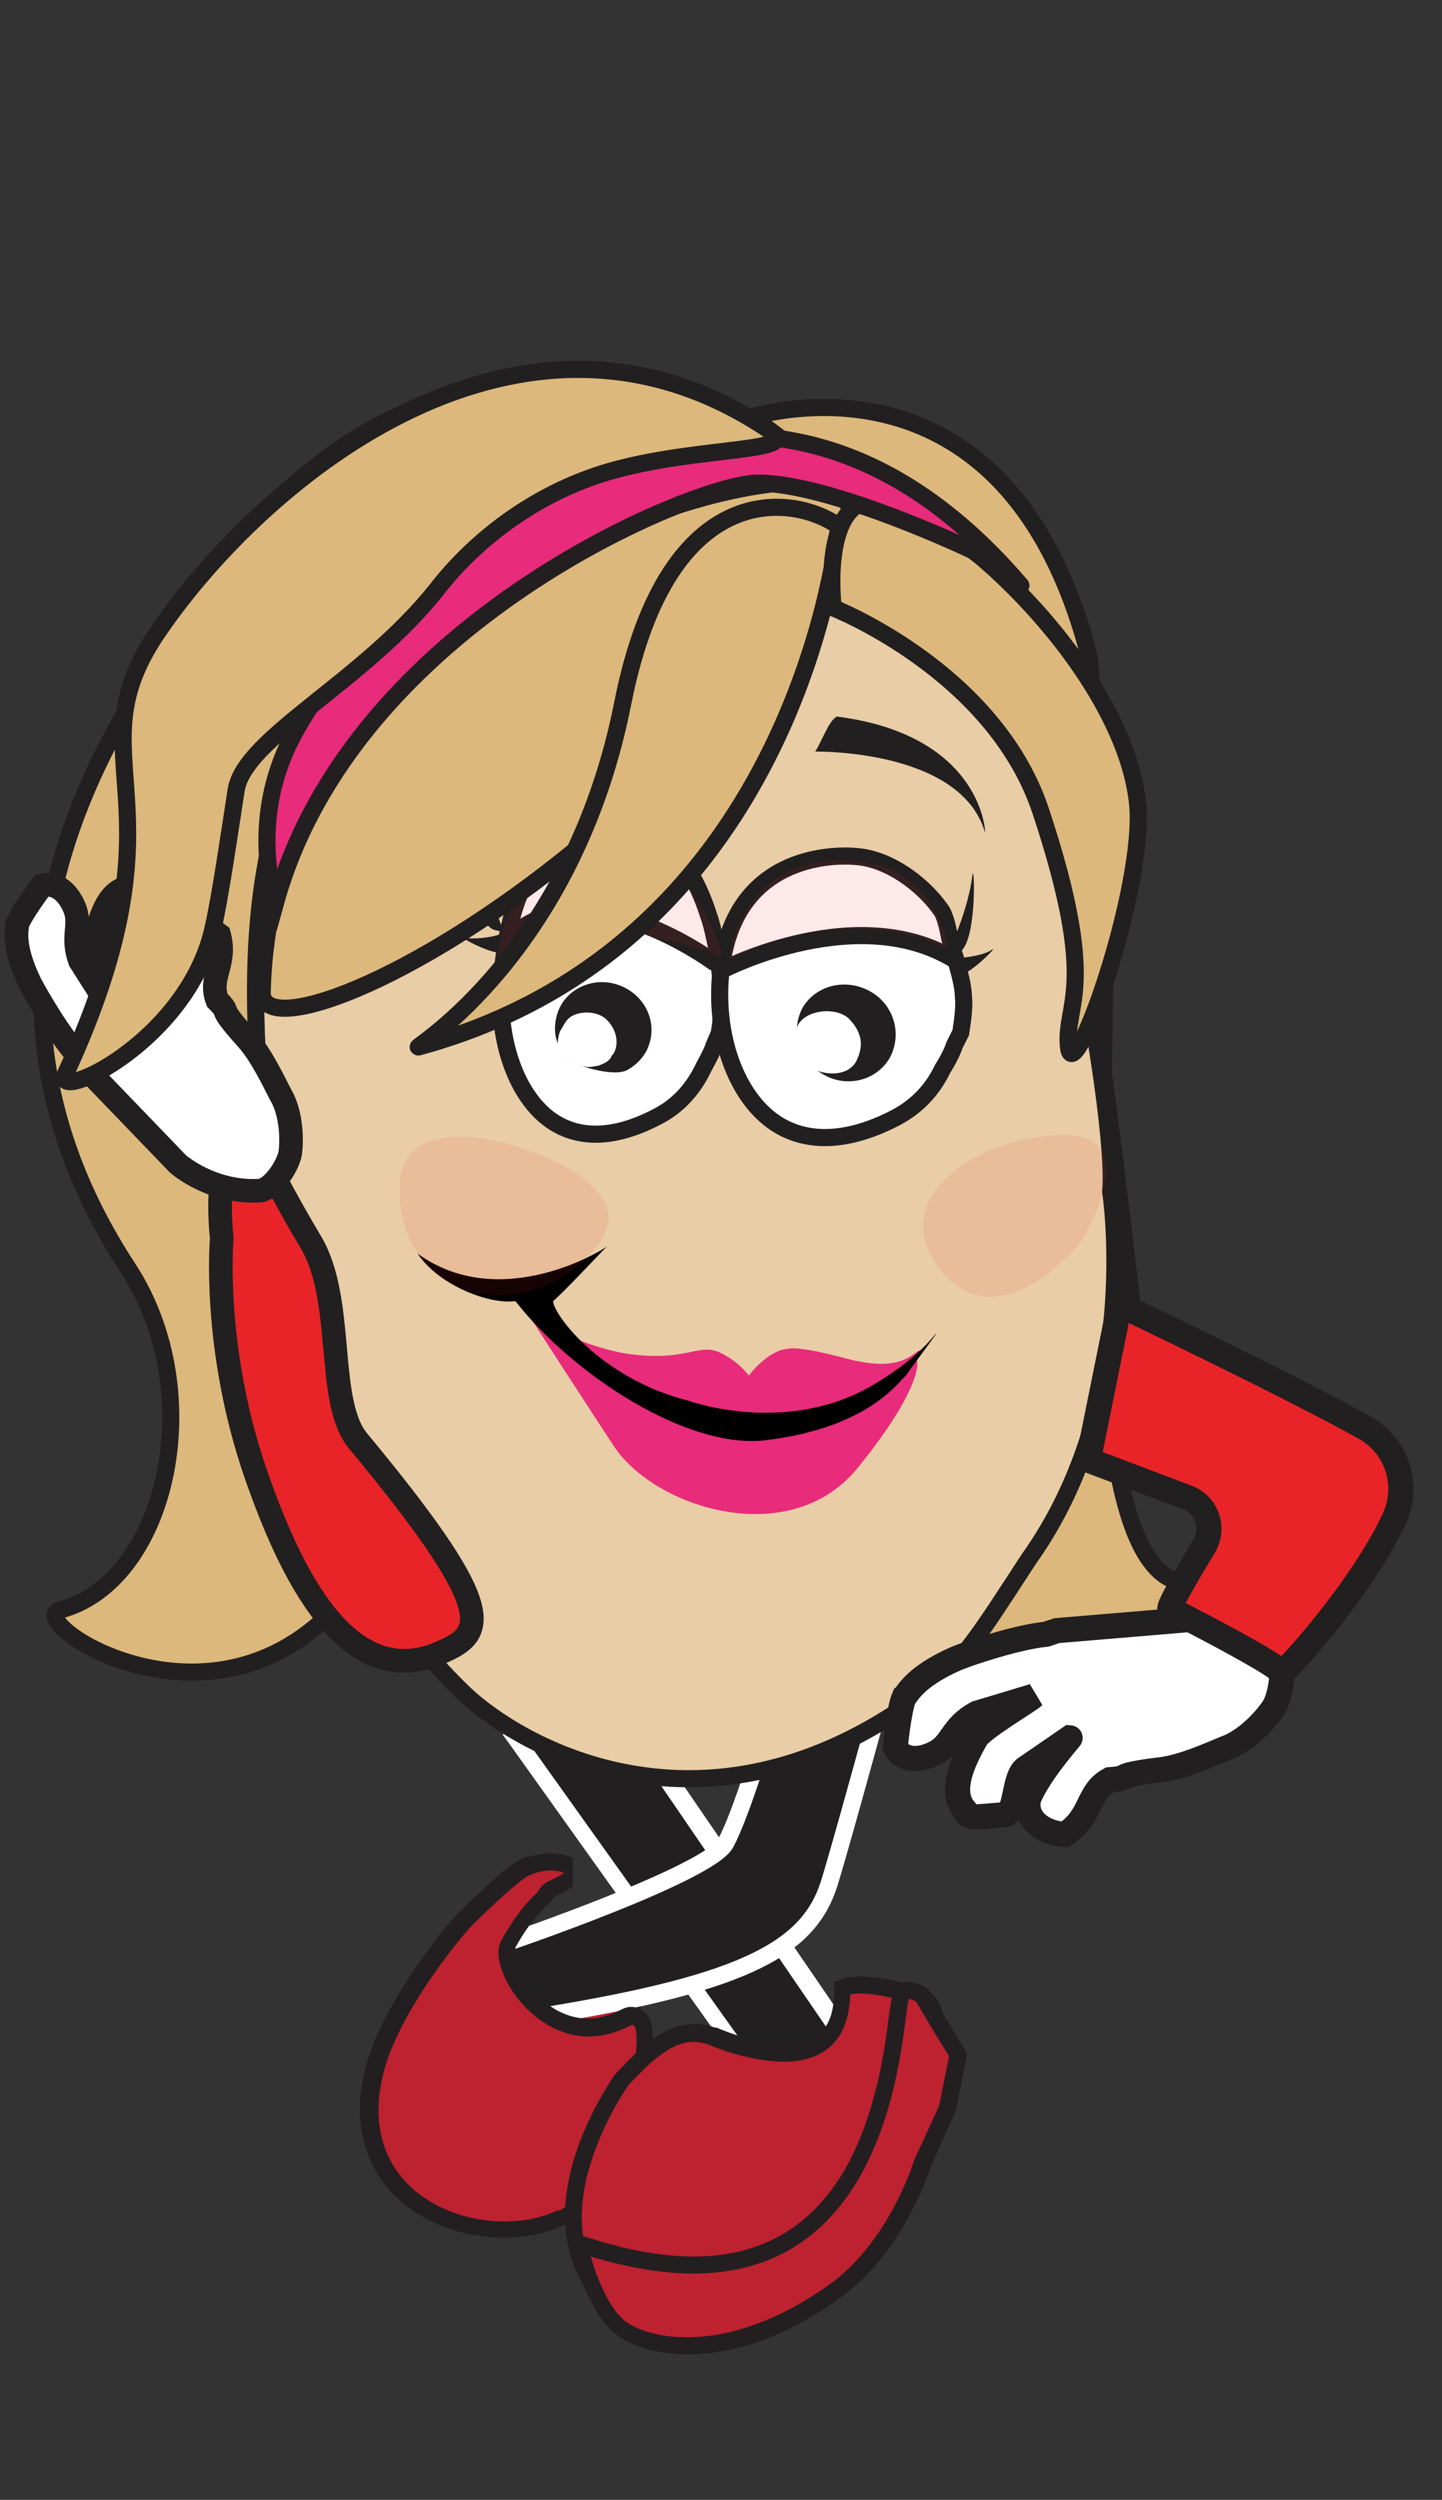 <?xml version="1.0" encoding="utf-8"?>
<!-- Generator: Adobe Illustrator 19.0.0, SVG Export Plug-In . SVG Version: 6.00 Build 0)  -->
<svg version="1.1" id="Layer_1" xmlns="http://www.w3.org/2000/svg" xmlns:xlink="http://www.w3.org/1999/xlink" x="0px" y="0px"
	 viewBox="0 0 160.6 278.4" style="enable-background:new 0 0 160.6 278.4;" xml:space="preserve">
<rect x="0" y="0" width="160.6" height="278.4" fill="#333333" stroke="none"/>
<style type="text/css">
	.st0{fill:#DDB87C;stroke:#211F1F;stroke-width:1.907;}
	.st1{fill:#F8F1E4;stroke:#211F1F;stroke-width:1.907;}
	.st2{fill:#BE212F;}
	.st3{fill:#211F1F;}
	.st4{fill:#E43139;}
	.st5{fill:#FFFFFF;}
	.st6{fill:#211F1F;stroke:#FFFFFF;stroke-width:1.907;}
	.st7{fill:#231F20;}
	.st8{fill:#E9CDA6;stroke:#211F1F;stroke-width:1.907;}
	.st9{fill:#FFFFFF;stroke:#211F1F;stroke-width:1.907;}
	.st10{fill:#E82B7B;}
	.st11{fill:none;stroke:#211F1F;stroke-width:1.907;stroke-miterlimit:1;}
	.st12{opacity:0.1;fill:#E82429;}
	.st13{fill:#E82B7B;stroke:#231F20;stroke-width:1.907;}
	.st14{fill:#E82429;stroke:#211F1F;stroke-width:2.629;}
	.st15{fill:#FFFFFF;stroke:#211F1F;stroke-width:2.629;}
	.st16{fill:#FFFFFF;stroke:#211F1F;stroke-width:2.802;}
	.st17{fill:#E82429;stroke:#211F1F;stroke-width:2.802;}
</style>
<path id="XMLID_1929_" class="st0" d="M123.1,136.6c0,0-1.7,36,7.7,39.4c6.3,2.3,8.3-0.7,8.3-0.7s-11.5,17.3-20.3,13.4
	c-7.4-3.2-17.5-11.4-14.2-12.7C106.7,175.2,121.1,137.4,123.1,136.6z"/>
<path id="XMLID_1928_" class="st1" d="M113.7,159c0-2.1-5.8,5.8-6,7.4"/>
<path id="XMLID_1927_" class="st0" d="M82.4,46.8c0,0,28.2-10.2,38.3,24.1c5.4,18.3-18.7-9.2-20.5-9.2
	C98.4,61.7,80.6,47.5,82.4,46.8z"/>
<path id="XMLID_1926_" class="st1" d="M92.6,56.5c0,0,22,2.3,29.2,55c3.7,26.8,4.1,33.9,6.3,49.4c0,0-6.6,20.3-5-54.4
	c0.5-25.1-27.1-38.1-28.4-44.2C93.4,56.3,91.8,57.8,92.6,56.5z"/>
<path id="XMLID_1925_" class="st0" d="M40.1,175.7c-14.4,20.6-37.9,4.8-33.4,3.6c11.8-3.1,16.7-24,7.6-38
	c-22.9-34.9,1.7-64.8,6-71.9C45.8,27,84.2,46.8,84.2,46.8S95.5,54.7,95,57.6c-0.5,2.9-2.4,8.3-11,3.9c-34.9-17.6-49.3,29.9-55,59.8
	C26.5,134.3,40.3,175.4,40.1,175.7z"/>
<g id="XMLID_1919_">
	<path id="XMLID_129_" class="st2" d="M64.4,231c-2.3,0-4.9-2.3-6-3.9l-0.2-0.3l0.7-3.8l13.3-3.9l-0.8,1.9c-0.1,0.3-3,7-4.9,9.2
		C66,230.7,65.3,231,64.4,231z"/>
	<path id="XMLID_126_" class="st3" d="M70.5,220.5c0,0-2.9,6.8-4.7,8.9c-0.4,0.4-0.9,0.6-1.4,0.6c-1.8,0-4.2-1.9-5.2-3.5l0.5-2.9
		L70.5,220.5 M73.9,217.6l-3.9,1.1l-10.8,3.2l-1.1,0.3l-0.2,1.2l-0.5,2.9l-0.1,0.7l0.4,0.6c1.3,2.1,4.3,4.4,6.8,4.4
		c1.1,0,2.1-0.4,2.8-1.3c2-2.3,4.7-8.7,5.1-9.4L73.9,217.6L73.9,217.6z"/>
</g>
<g id="XMLID_1873_">
	<path id="XMLID_1918_" class="st4" d="M55,89.1c0,3.3-2.3,5.9-5.1,5.9c-2.8,0-5-2.6-5-5.9c0-3.3,2.3-5.9,5-5.9
		C52.8,83.2,55,85.8,55,89.1z"/>
	<g id="XMLID_1912_">
		<polygon id="XMLID_124_" class="st3" points="57.1,193.3 64,183.1 94.9,228.2 88.1,236.7 		"/>
		<path id="XMLID_121_" class="st5" d="M64,184.8l29.7,43.4l-5.5,7l-29.9-41.9L64,184.8 M64,181.4l-1.6,2.3l-5.7,8.4l-0.7,1.1
			l0.8,1.1l29.9,41.9l1.5,2.1l1.6-2l5.5-7l0.9-1.1l-0.8-1.2l-29.7-43.4L64,181.4L64,181.4z"/>
	</g>
	<path id="XMLID_1911_" class="st6" d="M56.6,216.3c0,0,22.3-7.6,24.2-11c1.8-3.3,4.5-12.5,4.5-12.5l12-0.6c0,0-4,14.6-5,17.7
		c-2.4,7.4-10,11.2-33.6,14.9C53.4,225.6,56.6,216.3,56.6,216.3z"/>
	<g id="XMLID_1904_">
		<g id="XMLID_1905_">
			<path id="XMLID_119_" class="st2" d="M56.1,248.3c-5.1,0-9.9-2.2-12.5-5.7c-1.8-2.3-3.5-6.3-1.8-12.4c2-7.3,9.3-15.9,10.2-16.7
				c0.5-0.5,5.5-5.5,6.8-5.7c0.1,0,0.3-0.1,0.5-0.1c0.6-0.1,1.3-0.3,2.1-0.3c0.7,0,1.4,0.2,1.9,0.5l0,1.6c-0.6,0.4-1.1,0.6-1.5,0.8
				c-0.6,0.3-0.8,0.4-1.2,1.1l-0.2,0.2c-2.3,2-3.8,5-3.8,5.1c-0.4,0.7-0.2,2.2,0.9,4.1c1.5,2.5,4.3,5.1,8.1,5.1
				c1.4,0,2.8-0.4,4.1-1.1c0.2-0.1,0.4-0.2,0.6-0.2c0.5,0,0.9,0.3,1.1,0.7c1.2,2.1-1.1,12.8-3.6,16.8c-1.2,1.9-4.6,4.8-5.7,5
				C60.4,247.8,58.3,248.3,56.1,248.3z"/>
			<path id="XMLID_116_" class="st7" d="M61.4,208.3c0.5,0,1,0.1,1.4,0.3c-1.7,1.1-2.1,0.7-3,2.2c-2.4,2.2-4,5.4-4,5.4
				c-1.5,2.7,3.1,10.6,9.8,10.6c1.4,0,3-0.4,4.6-1.2c0.1,0,0.1-0.1,0.2-0.1c1.5,0-0.6,11.6-3.2,16.1c-1.3,2.2-4.7,4.6-5,4.6
				c0,0,0,0,0-0.1c-1.8,0.9-3.9,1.3-6,1.3c-7.8,0-16.5-5.5-13.4-16.9c1.9-6.9,9-15.4,9.9-16.2c1.5-1.5,5.6-5.4,6.4-5.5
				C59.5,208.6,60.5,208.3,61.4,208.3 M61.4,206.4c-0.9,0-1.7,0.2-2.3,0.3c-0.2,0-0.3,0.1-0.4,0.1c-1.4,0.2-4.7,3.4-7.4,6
				c-1.5,1.4-8.5,10-10.5,17.1c-1.8,6.5,0.1,10.8,2,13.3c2.8,3.7,7.9,6,13.3,6c2.3,0,4.6-0.4,6.5-1.3c1.7-0.6,5.1-3.7,6.1-5.4
				c2.3-3.7,5.1-15,3.6-17.8c-0.4-0.7-1.1-1.2-2-1.2c0,0,0,0,0,0c-0.4,0-0.7,0.1-1.1,0.3c-1.2,0.6-2.5,1-3.7,1
				c-3.3,0-5.9-2.4-7.2-4.6c-1-1.7-1-3-0.9-3.2l0-0.1c0,0,1.5-2.9,3.6-4.8l0.4-0.4c0.3-0.4,0.3-0.4,0.8-0.7c0.4-0.2,0.9-0.4,1.6-0.9
				l0-3.2C63.1,206.6,62.3,206.4,61.4,206.4L61.4,206.4z"/>
		</g>
	</g>
	<g id="XMLID_1897_">
		<g id="XMLID_1898_">
			<path id="XMLID_114_" class="st2" d="M77.5,259.3c-4.2,0-7.6-1.6-9.2-2.4l-0.1-0.1l-0.1-0.1c-10-9.1,1.1-25,1.2-25.2l0-0.1l0,0
				c2.9-3.1,5.3-5.1,7.9-5.1c0.7,0,1.3,0.1,2,0.4c0.1,0,4.2,1.9,8.1,1.9c4.2,0,6.3-2.1,6.4-6.5l0-0.6l0.6-0.2
				c0.3-0.1,0.7-0.2,1.3-0.2c1.9,0,5,0.6,7.4,1.8c1.5,0.8,1.6,3.6,0.4,7c0,0.1-0.1,0.3-0.3,0.7c-2.8,5.3-4.8,9.3-6,11.9
				C92.1,253.7,85.4,259.3,77.5,259.3C77.5,259.3,77.5,259.3,77.5,259.3z"/>
			<path id="XMLID_111_" class="st7" d="M95.7,222c1.6,0,4.6,0.5,6.9,1.7c0.8,0.4,1.1,2.7,0,5.9c0,0.1-4.1,7.8-6.3,12.5
				c-6,13.1-13.2,16.3-18.8,16.3c-4,0-7.2-1.6-8.8-2.3c-9.5-8.7,1.3-23.9,1.3-23.9c2.9-3.1,5-4.8,7.2-4.8c0.6,0,1.1,0.1,1.7,0.3
				c0,0,4.3,1.9,8.4,1.9c3.7,0,7.2-1.6,7.4-7.5C94.9,222.1,95.2,222,95.7,222 M95.7,220.1C95.7,220.1,95.7,220.1,95.7,220.1
				c-0.7,0-1.2,0.1-1.6,0.2l-1.2,0.4l0,1.3c-0.1,3.9-1.8,5.6-5.5,5.6c-3.7,0-7.6-1.8-7.6-1.8l-0.1,0l-0.1,0
				c-0.8-0.3-1.6-0.4-2.3-0.4c-3,0-5.5,2.1-8.6,5.4l-0.1,0.1l-0.1,0.1c-0.1,0.2-2.9,4.1-4.5,9.2c-2.2,7.2-1,13.1,3.4,17.2l0.2,0.2
				l0.3,0.1c1.7,0.8,5.2,2.5,9.6,2.5c8.3,0,15.2-5.8,20.5-17.4c1.2-2.6,3.2-6.6,6-11.9c0.2-0.4,0.3-0.7,0.3-0.7l0-0.1l0-0.1
				c1.4-3.9,1-7.2-0.9-8.2C101,220.7,97.7,220.1,95.7,220.1L95.7,220.1L95.7,220.1z"/>
		</g>
	</g>
	<g id="XMLID_1874_">
		<g id="XMLID_1887_">
			<g id="XMLID_1888_">
				<path id="XMLID_1894_" class="st8" d="M109.3,76.8c-1.1-1.6-5.4-7.1-13.4-13.1c-8-6-23.3-7.1-23.3-7.1c-10-0.5-27.3,6-33.9,16.8
					C26.5,93.5,27,108.6,31,141.7c2.1,17.2,7,33.7,20.7,46.9c6.1,5.8,25.5,17,48.3,2c0,0,3.2-2.3,3.2-2.3c4.4-3.8,5.6-5.8,11.4-14.7
					c12.7-17.8,9.1-40.9,9.1-40.9c0.4-4.4-1.3-16.8-4.3-31.2l-2.3-9.7C117.1,91.8,115.6,86,109.3,76.8z M109.7,82.3"/>
				<path id="XMLID_1893_" class="st5" d="M87.9,114.4c0,1.7,1.4,3.1,3.1,3.2c0.8-1.9,1.2-4,1.3-6.2c-0.4-0.1-0.8-0.2-1.2-0.2
					C89.4,111.2,87.9,112.6,87.9,114.4z"/>
				<path id="XMLID_1892_" class="st9" d="M80.1,115.1c0.5-3,0.2-3.7,0.3-3.7c0-1.8-0.4-5.3-0.8-6.9c-0.2-0.9-0.4-1.8-0.7-2.6
					c-1.7-5.4-4.8-9.1-8.1-9.3c-9.6-0.6-13.7,3.8-14.9,16c-0.7,6.9,1.5,13.4,5.5,16.2c3.2,2.2,7.3,2,12.1-0.6
					c2.2-1.2,3.8-3.1,4.8-5.2c0.3-0.6,1-1.8,1.2-2.5L80.1,115.1z"/>
				<path id="XMLID_1891_" class="st9" d="M107,115c0.5-3.1,0.3-3.8,0.3-3.9c0-1.9-1.1-4.8-1.5-6.5c-0.2-1-0.5-2.7-1.1-3.4
					c-2-2.8-5.7-5.5-9.2-5.8c-2.9-0.3-13.8-0.1-15.2,12.7c-0.8,7.2,1.7,14.1,6.1,17c3.5,2.3,8.1,2.1,13.3-0.6
					c2.5-1.3,4.2-3.2,5.3-5.5c0.4-0.6,1.1-1.9,1.3-2.6L107,115z"/>
				<path id="XMLID_1890_" class="st3" d="M57,88.4c0,0,8.2-7.8,14-2C71.4,86.9,67.1,77.1,57,88.4z"/>
				<path id="XMLID_1889_" class="st3" d="M93.2,79.8c-0.9,0.5-1.5,2.4-2.4,3.9c0,0,16.2-0.3,18.9,9
					C109.8,93.2,109.7,81.9,93.2,79.8z"/>
			</g>
		</g>
		<g id="XMLID_1884_">
			<path id="XMLID_1886_" class="st3" d="M69.8,119.2c-1.3,0.6-3.9-0.1-5.4-0.6c-1.6-0.5-1.6-0.8-2.2-2.2c-0.5-1.1-0.5-2.4-0.1-3.6
				c0.9-2.7,4-4.1,6.8-3.1c2.8,1,4.3,3.9,3.4,6.6C71.9,117.6,70.9,118.6,69.8,119.2z"/>
			<path id="XMLID_1885_" class="st5" d="M67.5,118.3c-0.4,0.2-0.8,0.4-1,0.4c-0.6,0.1-1.1,0.3-2.5-0.2c-1-0.4-1.1-0.6-1.7-1.3
				c-0.3-0.4-0.2-1.8,0.1-2.4c0.4-0.6,0.6-1.3,1.4-1.7c1-0.5,2.7-0.5,3.7,0.4c1.6,1.5,1.3,3.5,0.6,4.1
				C68.1,117.8,67.8,118.1,67.5,118.3z"/>
		</g>
		<g id="XMLID_1875_">
			<path id="XMLID_1877_" class="st3" d="M91.6,119.6c-2.7-1.5-3.6-4.8-2.2-7.4c1.5-2.5,4.8-3.3,7.5-1.8c2.7,1.5,3.6,4.8,2.2,7.4
				C97.6,120.4,94.2,121.2,91.6,119.6z"/>
			<path id="XMLID_1876_" class="st5" d="M90.2,118.9c-1.7-1-2.2-3.1-1.3-4.8c1-1.7,4.3-2,5.7-0.6c1.5,1.6,1.6,3.1,0.7,4.8
				C94.3,119.9,91.9,119.8,90.2,118.9z"/>
		</g>
	</g>
</g>
<path id="XMLID_1629_" class="st3" d="M106.1,104.9c0,0,1.7-3.6,2.2-7.4c0.2-1.9,0.6,7.5-1.5,8.6c-2.1,1,2.6,0.5,3.6-0.3
	c1-0.7-2.2,2.6-3.5,2.8C105.7,108.9,106.1,104.9,106.1,104.9z"/>
<path id="XMLID_1871_" class="st3" d="M55.5,102.2c0,0-2.7-2.9-4.2-6.4c-0.8-1.8,1.6,7.4,3.9,7.8c2.3,0.4-2.3,1.2-3.5,0.8
	c-1.2-0.4,2.9,1.9,4.2,1.7C57.1,105.9,55.5,102.2,55.5,102.2z"/>
<path id="XMLID_1870_" class="st10" d="M71,150.9c6.1,0.6,7-1.6,9.7,0c1.8,1,2.7,2.3,2.7,2.3l0.4-0.5c0.8-0.9,1.7-1.7,2.8-2.2l0,0
	c0.7-0.3,1.6-0.4,2.4-0.3c1,0.1,2.6,0.4,4.9,1c4.3,1.2,6.5,0.7,8-0.5c1.6-1.2-1,1.6-1,1.6s-17.1,15.2-38.2-3.9
	C62.8,148.6,67.2,150.6,71,150.9z"/>
<path id="XMLID_1869_" class="st10" d="M59.3,147.1c0,0,6.2,9.6,9.1,14c4.6,6.9,19.6,11.6,27.1,2.4c7.5-9.2,7-12.6,6.3-12.2
	c-0.3,0.2-9,7-10.9,7.6c-5.5,1.8-8.7,2.2-14.6-0.4C70.6,156,60.9,145.8,59.3,147.1z"/>
<path id="XMLID_1868_" class="st11" d="M79.7,107.3c0,0-14.8-11.1-23.2-2.6"/>
<path id="XMLID_1867_" class="st12" d="M80.5,106.5c0,0-21.4-7.7-24.7,1.4c-0.8,2.2-1.1-9.6,7.3-12.4C73.5,92,78.4,99.6,80.5,106.5z
	"/>
<g id="XMLID_1861_">
	<path id="XMLID_109_" class="st2" d="M76.5,261.3c-3.8,0-6.4-1.1-7.6-2.2c-2.6-2.3-3.9-7.4-4-7.6l-0.4-1.7l1.6,0.5
		c4,1.2,7.8,1.9,11.1,1.9c0,0,0,0,0,0c19.2,0,21.8-20.8,22.7-27.6c0.3-2.2,0.4-3,1.4-3h0.2l0.2,0.1c0.1,0.1,0.2,0.1,0.3,0.1
		c0.6,0.1,0.8,0.4,1.3,1.3c0.5,0.8,1.3,2.3,3.2,5.3l0.2,0.3l-1.2,6l-2.8,6.1c-0.3,0.9-3.1,9.5-9.7,14.3
		C85.9,260.2,80.1,261.3,76.5,261.3L76.5,261.3z"/>
	<path id="XMLID_106_" class="st7" d="M101.3,222.6C101.3,222.6,101.3,222.6,101.3,222.6c1.3,0.7-0.4-1.3,4.4,6.4l-1.1,5.5l-2.8,6.1
		c0,0-2.7,9-9.4,13.8c-6.3,4.5-11.8,5.9-15.9,5.9c-3.4,0-5.9-1-7-1.9c-2.4-2.1-3.7-7.1-3.7-7.1c4.3,1.3,8.1,1.9,11.4,1.9
		C101.1,253.2,100.4,222.6,101.3,222.6 M101.3,220.7c-1.8,0-2,1.6-2.3,3.8c-0.4,3.3-1.3,10.2-4.4,16.2c-3.7,7-9.5,10.6-17.3,10.6
		c-3.3,0-6.9-0.6-10.8-1.8l-3.3-1l0.9,3.3c0.1,0.6,1.5,5.6,4.3,8c1.7,1.5,4.8,2.4,8.2,2.4c3.8,0,9.8-1.1,17-6.3
		c6.8-4.9,9.7-13.5,10.1-14.7l2.7-6l0.1-0.2l0-0.2l1.1-5.5l0.1-0.7l-0.4-0.6c-1.8-3-2.7-4.4-3.1-5.2c-0.6-1-0.9-1.6-1.9-1.8
		c0,0,0,0-0.1,0l-0.4-0.2L101.3,220.7L101.3,220.7z"/>
</g>
<path id="XMLID_1860_" class="st0" d="M64.3,94.5C78,83.2,94.7,62.3,94.7,62.3s3.9-9.9-8.8-8.4C67.4,56.1,30.1,74,29.2,110.5
	C29.1,115.6,45.9,109.6,64.3,94.5z"/>
<path id="XMLID_1859_" class="st0" d="M93.4,58.6c0,0-4.1,46.4-46.8,58c-0.7,0.2,17.3-10.4,22.8-38.5C74.5,52.7,88.7,55.2,93.4,58.6
	z"/>
<path id="XMLID_1858_" class="st0" d="M92.8,67.7c0,0-1.7-13.6,6.1-11.9c7.9,1.7,26.3,19.1,27.8,33.7c0.9,9.3-7.2,32.2-7.7,27.1
	c-0.5-4.9,3.5-6.4-3.1-26.3C110.7,74.7,92.8,67.7,92.8,67.7z"/>
<path id="XMLID_1856_" class="st11" d="M80.5,108c0,0,15.4-8,26.3-0.8"/>
<path id="XMLID_1853_" class="st13" d="M30.7,100.5c0,0-2.7-7.7,0.9-16.4c6-14.7,47.2-59.7,82.1-18.9c0.3,0.3-5.4-3.9-5.4-3.9
	s-15.7-7.5-23.9-7.5C77.6,53.8,39.3,69.4,30.7,100.5z"/>
<path id="XMLID_1852_" class="st14" d="M39.9,160.5c-3.7-4.4-1.4-15.7-5.3-22.2c-5.4-9.1-4.7-9.4-6-10.1c-5.4-2.9-3.9,9.7-3.9,9.7
	s-1.1,12.1,3.8,26.3c3.6,10.3,10.1,25,21.1,19.6C54.3,181.7,54.9,178.6,39.9,160.5z"/>
<path id="XMLID_1851_" class="st15" d="M28.9,132.6c1.3-0.1,2.8-2.2,3.3-3.7c0.3-0.7,0.5-4.5-0.9-6.9c-0.7-1.3-2.1-4.4-3.8-6.3
	c-3.7-4.1-1.5-2.5-3.3-4.3c-1-2.6,1.1-4,0.2-7.3c-2.1-1.6-4.6-1.6-5.5,0.2c-0.9,2.8-0.8,7.5-0.9,7.4l-1.4-5.3
	c-0.6-1.6,2.4-4.1,1.5-5.1c-2.1-2.2-2.6-3.1-3.6-2.5c-2.2,0.2-3.3,2.7-4,6.2c-0.3,1.1,1.6,6.6,1.7,7.2l-3.3-5.2
	c-1-2.8,0.2-3.9-0.6-5.9c-0.9-2.1-2.3-2.8-3.6-2.5c0,0-2.3,3-2.8,4.4c0.1,0.3-0.7,2.1,1.5,6.6c0.8,1.5,3.4,6,5.5,8.2l0.6,1.1
	l10.3,10.7C19.9,129.7,23.6,132.9,28.9,132.6z"/>
<path id="XMLID_1603_" class="st16" d="M142.2,184.3c0.9,1,0.6,3.7-0.1,5.4c-0.3,0.8-2.8,4-5.6,5c-1.5,0.6-4.7,2.1-7.3,2.4
	c-5.7,0.7-2.9,0.9-5.6,1.1c-2.6,1.4-1.9,4.1-5,6.1c-2.8-0.2-4.6-2-4-4.1c1.3-3,4.7-6.7,4.6-6.7l-4.8,3.3c-1.6,0.8-1.1,5.1-2.5,5.3
	c-3.1,0.2-4.2,0.6-4.5-0.6c-1.5-1.8-0.6-4.6,1.3-7.9c0.6-1.1,5.9-4.2,6.4-4.7l-6.3,1.9c-2.8,1.5-2.7,3.4-4.6,4.4
	c-2.1,1.1-3.8,0.7-4.5-0.6c0,0,0.4-4.2,1-5.6c0.3-0.2,1-2.2,5.8-4.3c1.7-0.7,6.9-2.4,10-2.7l1.2-0.4l15.5-1.3
	C133.2,180.1,138.3,180.3,142.2,184.3z"/>
<path id="XMLID_1582_" d="M104,148.8c-2.3,2.8-5.9,4.9-5.9,4.9c-9.9,6.5-21.4,2.3-21.4,2.3c-9.9-2.5-15.1-9.7-15.1-11.1
	c1-0.8,5.3-5.4,6-6.1c-0.4,0.4-11.9,7.5-21.1,0.8c2.5,3.7,8.2,5.7,10.9,5.3c6.5,8.3,19.2,16.5,27.8,15.5c11.9-1.4,15.1-6.9,15.7-7.2
	C100.8,153.2,105.5,147,104,148.8z"/>
<path id="XMLID_1552_" class="st17" d="M130.3,179.2c-0.2-0.3,2-4,3.8-7c1.2-2,0.3-4.6-1.8-5.4l-11.1-4.2l3.5-17.3
	c0,0,18.3,8.7,27.3,13.7c3.6,2,5,6.4,3.3,10.1c-3.7,8-12.6,17.7-12.6,17.2C142.7,185.5,130.3,179.2,130.3,179.2z"/>
<path id="XMLID_1626_" class="st0" d="M26.3,88c-0.7,4.5-1.8,12.1-2.6,15.5c-2.9,12.6-18,19.5-16.4,16.1
	c14.2-30.8,0.4-34.9,10.4-49.4C29.6,52.9,58.2,29.3,85.8,48c3.6,2.4-7.5,1.7-17.2,4.3C60,54.6,53,60,48.6,65.7
	C40.4,76,27.2,82.2,26.3,88z"/>
<path id="XMLID_1627_" class="st12" d="M120.4,138.3c0,0,7.5-12.1-2.1-11.9c-9.7,0.2-20,7.3-13.4,15.2S120.4,138.3,120.4,138.3z"/>
<path id="XMLID_1628_" class="st12" d="M56.9,127.5c0,0-12.4-4-12.4,4.9c0,11.8,12.5,15.7,20.9,7.6C73.8,132,56.9,127.5,56.9,127.5z
	"/>
<path id="XMLID_1857_" class="st12" d="M81.2,106.9c0,0,12.2-6.9,24.1-1.3c0.8,0.4-1.1-7.8-7.7-9.3C87.6,94.1,82.3,99.8,81.2,106.9z
	"/>
</svg>
